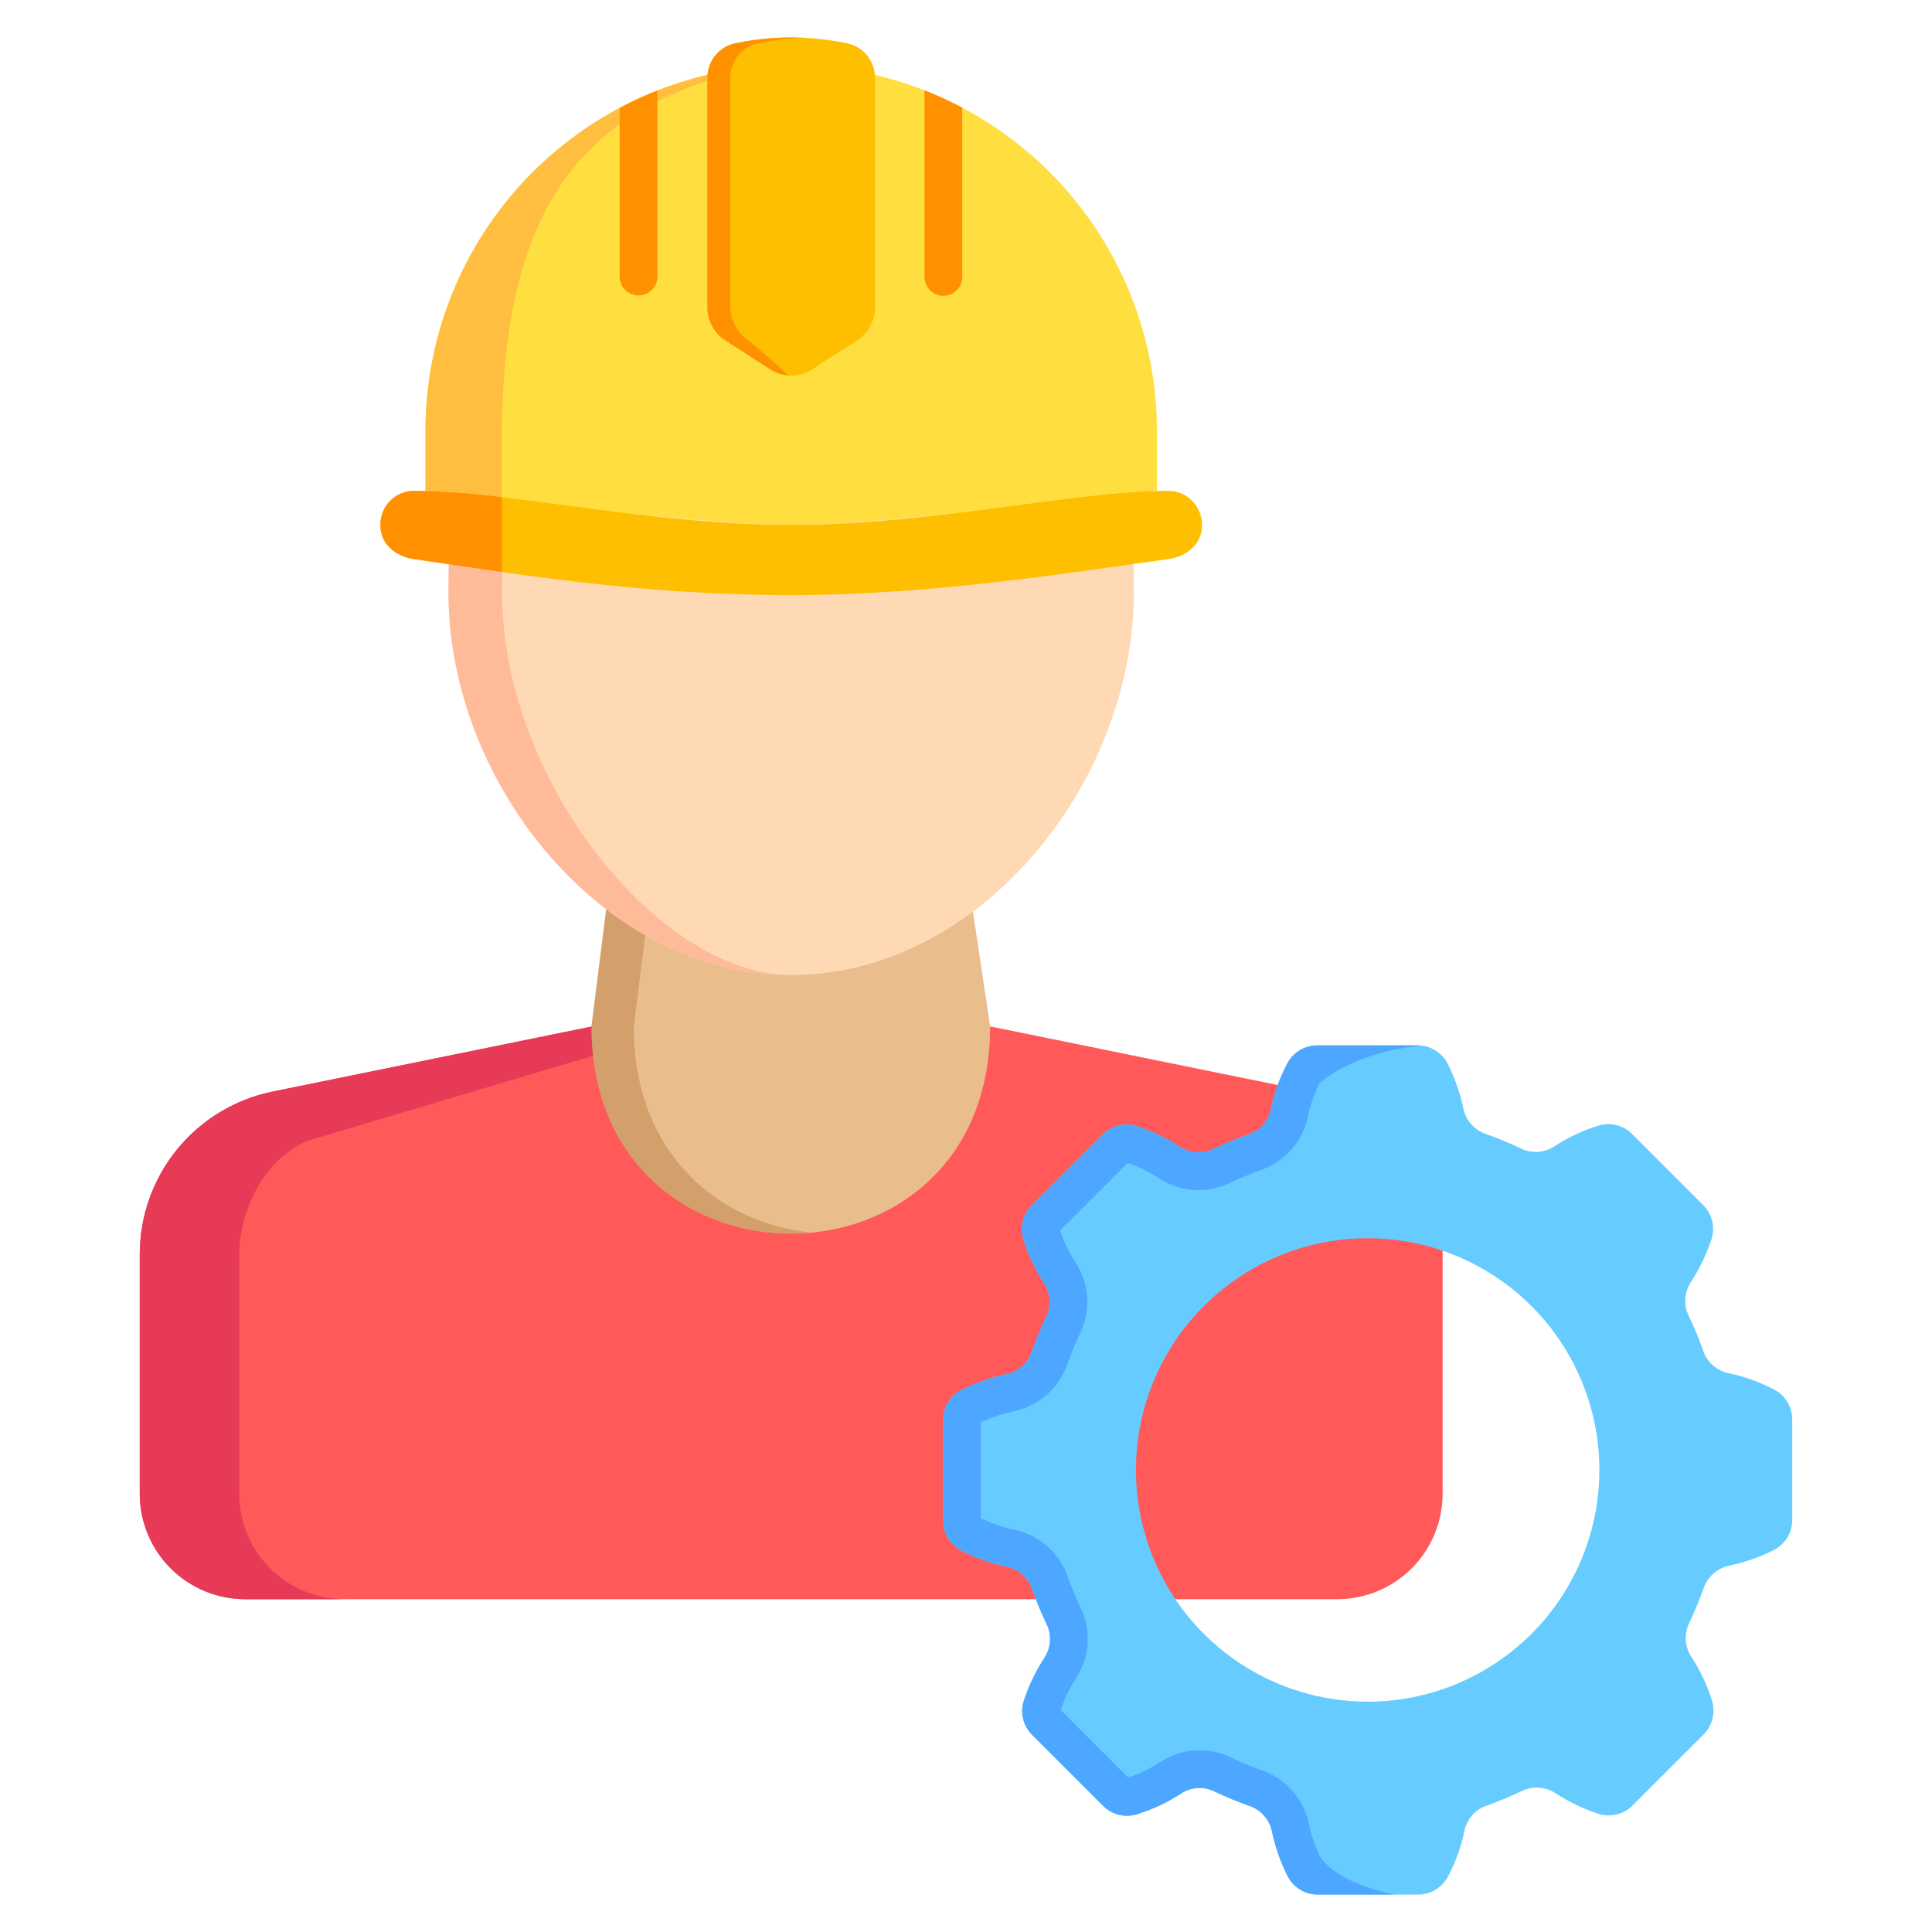 <svg width="91" height="91" viewBox="0 0 91 91" fill="none" xmlns="http://www.w3.org/2000/svg">
<path d="M62.984 75.325H11.548C10.231 75.325 8.968 74.802 8.037 73.871C7.106 72.94 6.583 71.677 6.583 70.36V59.077C6.583 57.274 7.206 55.527 8.346 54.13C9.487 52.734 11.074 51.775 12.841 51.414L27.896 48.345H46.637L61.691 51.414C63.458 51.775 65.046 52.734 66.186 54.13C67.326 55.527 67.949 57.274 67.949 59.077V70.36C67.949 71.677 67.426 72.94 66.495 73.871C65.564 74.802 64.301 75.325 62.984 75.325Z" fill="#FF5959"/>
<path d="M16.232 75.325H11.548C10.231 75.325 8.968 74.802 8.037 73.871C7.106 72.94 6.583 71.677 6.583 70.36V59.077C6.583 57.274 7.206 55.527 8.346 54.13C9.487 52.734 11.074 51.775 12.841 51.414L27.896 48.345H32.58L14.532 53.719C12.098 54.736 11.268 57.497 11.268 59.077V70.36C11.268 71.677 11.791 72.94 12.722 73.871C13.653 74.802 14.916 75.325 16.232 75.325Z" fill="#E63A57"/>
<path d="M46.637 48.345C46.637 61.358 27.896 61.358 27.896 48.345L28.921 40.168H45.412L46.637 48.345Z" fill="#EABD8C"/>
<path d="M38.224 58.054C33.232 58.549 27.857 55.314 27.857 48.345L28.883 40.168H30.876L29.851 48.345C29.851 54.389 33.894 57.624 38.224 58.054Z" fill="#D3A06C"/>
<path d="M53.406 27.924C53.406 36.839 46.18 45.926 37.266 45.926C28.352 45.926 21.125 36.839 21.125 27.924C21.125 25.326 21.312 21.424 21.664 19.513C23.496 9.559 29.786 8.249 37.266 8.249C44.682 8.249 50.93 10.576 52.82 19.788C53.202 21.649 53.406 25.464 53.406 27.924Z" fill="#FFD9B3"/>
<path d="M37.266 45.926C28.352 45.926 21.125 36.839 21.125 27.924C21.125 25.326 21.312 21.424 21.664 19.513C23.496 9.559 29.787 8.249 37.266 8.249C37.628 8.249 37.986 8.256 38.343 8.268C31.51 8.457 25.902 10.21 24.19 19.513C23.839 21.424 23.651 25.325 23.651 27.924C23.651 36.839 31.103 45.926 37.266 45.926Z" fill="#FFBB99"/>
<path d="M54.493 20.297V23.12C54.493 23.12 41.592 24.727 37.266 24.727C32.941 24.727 20.04 23.12 20.04 23.12V20.297C20.04 16.027 21.626 11.909 24.49 8.742C27.354 5.575 31.292 3.584 35.541 3.156L39.028 3.16C43.269 3.596 47.198 5.59 50.055 8.755C52.911 11.921 54.492 16.033 54.493 20.297Z" fill="#FFDF40"/>
<path d="M23.638 20.706V23.547L20.04 23.12V20.297C20.04 16.027 21.626 11.909 24.49 8.742C27.354 5.575 31.292 3.584 35.541 3.156C28.247 4.947 23.638 8.709 23.638 20.706Z" fill="#FFBE40"/>
<path d="M55.031 26.334C50.723 26.92 44.006 28.029 37.266 28.029C29.942 28.029 23.936 26.97 19.501 26.334C18.636 26.21 17.919 25.626 17.919 24.753V24.703C17.919 24.495 17.96 24.29 18.039 24.098C18.119 23.905 18.235 23.731 18.382 23.584C18.529 23.437 18.703 23.32 18.895 23.241C19.087 23.161 19.293 23.12 19.501 23.12C23.942 23.12 30.604 24.728 37.266 24.728C43.928 24.728 50.59 23.12 55.031 23.12C55.239 23.12 55.445 23.161 55.637 23.241C55.829 23.32 56.003 23.437 56.15 23.584C56.297 23.731 56.413 23.905 56.493 24.098C56.572 24.29 56.613 24.495 56.613 24.703V24.753C56.614 25.626 55.897 26.217 55.031 26.334Z" fill="#FDBF00"/>
<path d="M23.638 26.942C22.138 26.728 20.755 26.514 19.501 26.334C18.636 26.21 17.918 25.626 17.918 24.753V24.703C17.918 24.495 17.959 24.289 18.038 24.097C18.118 23.905 18.234 23.731 18.381 23.584C18.528 23.437 18.703 23.32 18.895 23.241C19.087 23.161 19.293 23.12 19.501 23.12C20.884 23.142 22.266 23.242 23.638 23.419V26.942Z" fill="#FF9100"/>
<path d="M40.37 16.032L38.243 17.405C37.952 17.593 37.613 17.693 37.267 17.693C36.92 17.693 36.581 17.593 36.29 17.405L34.163 16.032C33.905 15.864 33.692 15.635 33.545 15.365C33.398 15.095 33.32 14.791 33.32 14.483V3.651C33.321 3.273 33.451 2.907 33.69 2.613C33.929 2.32 34.261 2.118 34.632 2.041C36.369 1.672 38.164 1.672 39.901 2.041C40.272 2.118 40.604 2.32 40.843 2.613C41.082 2.907 41.212 3.273 41.213 3.651V14.483C41.213 14.791 41.136 15.094 40.988 15.365C40.841 15.635 40.628 15.864 40.37 16.032Z" fill="#FDBF00"/>
<path d="M37.13 17.683C36.831 17.661 36.542 17.566 36.29 17.404L34.163 16.032C33.905 15.864 33.692 15.635 33.545 15.365C33.398 15.094 33.32 14.791 33.32 14.483V3.651C33.321 3.273 33.451 2.907 33.69 2.613C33.929 2.32 34.261 2.118 34.632 2.041C35.674 1.821 36.74 1.733 37.805 1.779C37.1 1.808 36.398 1.896 35.708 2.041C35.337 2.118 35.005 2.32 34.766 2.613C34.528 2.907 34.397 3.273 34.397 3.651V14.483C34.406 14.789 34.488 15.088 34.634 15.357C34.781 15.626 34.988 15.857 35.24 16.031C35.723 16.395 37.022 17.583 37.13 17.683Z" fill="#FF9100"/>
<path d="M83.581 65.46C82.896 65.096 82.162 64.832 81.403 64.675C81.136 64.618 80.888 64.494 80.684 64.314C80.479 64.133 80.324 63.904 80.233 63.647C80.033 63.082 79.803 62.528 79.544 61.988C79.422 61.739 79.366 61.463 79.381 61.186C79.396 60.909 79.482 60.641 79.631 60.406C80.047 59.772 80.379 59.085 80.616 58.364C80.704 58.086 80.714 57.789 80.644 57.505C80.575 57.222 80.428 56.964 80.221 56.758L76.88 53.417C76.677 53.213 76.423 53.068 76.144 52.997C75.866 52.927 75.573 52.933 75.298 53.015C74.556 53.243 73.85 53.575 73.202 54.001C72.973 54.149 72.71 54.236 72.437 54.254C72.164 54.271 71.892 54.218 71.646 54.1C71.106 53.841 70.552 53.612 69.987 53.413C69.725 53.323 69.49 53.168 69.305 52.961C69.12 52.755 68.992 52.505 68.931 52.234C68.777 51.491 68.525 50.772 68.183 50.095C68.049 49.836 67.846 49.619 67.596 49.468C67.347 49.316 67.06 49.237 66.768 49.238H62.045C61.757 49.238 61.475 49.315 61.228 49.462C60.98 49.609 60.778 49.821 60.641 50.074C60.278 50.76 60.014 51.494 59.856 52.254C59.8 52.521 59.675 52.768 59.495 52.973C59.315 53.178 59.085 53.333 58.828 53.424C58.263 53.623 57.71 53.853 57.17 54.112C56.921 54.235 56.645 54.291 56.367 54.276C56.09 54.261 55.822 54.175 55.588 54.026C54.953 53.609 54.267 53.278 53.545 53.041C53.267 52.953 52.97 52.943 52.687 53.013C52.404 53.082 52.145 53.228 51.94 53.436L48.598 56.777C48.395 56.98 48.249 57.234 48.179 57.512C48.108 57.791 48.114 58.084 48.196 58.359C48.424 59.1 48.756 59.806 49.182 60.454C49.331 60.683 49.418 60.947 49.435 61.219C49.453 61.492 49.4 61.765 49.281 62.011C49.023 62.551 48.794 63.105 48.595 63.67C48.505 63.932 48.349 64.167 48.143 64.352C47.936 64.536 47.686 64.665 47.416 64.725C46.673 64.88 45.953 65.131 45.276 65.473C45.017 65.608 44.8 65.811 44.649 66.06C44.498 66.31 44.419 66.597 44.42 66.888V71.611C44.419 71.899 44.496 72.182 44.644 72.429C44.791 72.676 45.002 72.879 45.255 73.016C45.941 73.379 46.674 73.643 47.433 73.8C47.7 73.857 47.948 73.981 48.153 74.161C48.358 74.341 48.513 74.571 48.603 74.829C48.803 75.393 49.033 75.947 49.292 76.487C49.414 76.736 49.47 77.012 49.455 77.289C49.44 77.566 49.354 77.835 49.205 78.069C48.789 78.703 48.458 79.39 48.221 80.111C48.132 80.389 48.122 80.686 48.192 80.969C48.262 81.253 48.408 81.511 48.615 81.717L51.957 85.058C52.159 85.262 52.413 85.407 52.692 85.478C52.971 85.548 53.263 85.542 53.538 85.46C54.28 85.232 54.985 84.9 55.634 84.474C55.863 84.326 56.126 84.238 56.399 84.221C56.672 84.204 56.944 84.257 57.19 84.375C57.73 84.634 58.284 84.863 58.849 85.062C59.112 85.151 59.346 85.307 59.531 85.513C59.716 85.72 59.845 85.97 59.905 86.241C60.059 86.984 60.31 87.703 60.653 88.38C60.787 88.639 60.99 88.856 61.24 89.007C61.489 89.159 61.776 89.238 62.068 89.237H66.792C67.08 89.237 67.362 89.16 67.61 89.013C67.857 88.866 68.06 88.654 68.196 88.401C68.559 87.716 68.823 86.983 68.981 86.223C69.037 85.956 69.162 85.709 69.342 85.504C69.522 85.299 69.752 85.144 70.009 85.053C70.574 84.853 71.127 84.624 71.668 84.364C71.916 84.242 72.193 84.186 72.47 84.201C72.747 84.216 73.015 84.302 73.249 84.451C73.884 84.868 74.571 85.199 75.292 85.436C75.57 85.524 75.867 85.534 76.15 85.464C76.434 85.395 76.692 85.248 76.897 85.041L80.239 81.7C80.443 81.497 80.588 81.243 80.658 80.964C80.729 80.686 80.723 80.393 80.641 80.118C80.413 79.376 80.081 78.671 79.655 78.023C79.506 77.793 79.419 77.53 79.402 77.257C79.385 76.985 79.438 76.712 79.556 76.466C79.814 75.926 80.044 75.372 80.243 74.807C80.332 74.545 80.488 74.31 80.694 74.125C80.901 73.941 81.151 73.812 81.422 73.751C82.165 73.597 82.884 73.346 83.561 73.004C83.82 72.869 84.037 72.666 84.188 72.416C84.339 72.167 84.418 71.88 84.417 71.588V66.864C84.418 66.576 84.341 66.293 84.193 66.046C84.046 65.799 83.834 65.596 83.581 65.46ZM64.418 80.151C62.26 80.151 60.149 79.511 58.355 78.312C56.56 77.112 55.161 75.408 54.335 73.413C53.509 71.419 53.292 69.225 53.714 67.107C54.135 64.99 55.174 63.045 56.701 61.519C58.227 59.993 60.172 58.953 62.289 58.532C64.406 58.111 66.601 58.327 68.595 59.153C70.589 59.979 72.294 61.378 73.493 63.173C74.692 64.968 75.333 67.078 75.333 69.237C75.333 70.67 75.05 72.09 74.502 73.414C73.954 74.738 73.15 75.941 72.136 76.955C71.123 77.968 69.919 78.772 68.595 79.321C67.271 79.87 65.852 80.152 64.418 80.152V80.151Z" fill="#66CCFF"/>
<path d="M65.656 89.235H62.069C61.777 89.237 61.49 89.157 61.241 89.006C60.991 88.855 60.788 88.638 60.654 88.379C60.311 87.702 60.06 86.982 59.906 86.24C59.846 85.969 59.717 85.719 59.532 85.512C59.347 85.306 59.113 85.15 58.85 85.06C58.285 84.862 57.731 84.632 57.191 84.374C56.945 84.255 56.672 84.202 56.4 84.22C56.127 84.237 55.864 84.324 55.635 84.473C54.986 84.899 54.281 85.231 53.539 85.459C53.264 85.541 52.971 85.547 52.693 85.476C52.414 85.406 52.16 85.261 51.958 85.057L48.616 81.716C48.409 81.51 48.263 81.251 48.193 80.968C48.123 80.685 48.133 80.388 48.222 80.11C48.459 79.389 48.79 78.702 49.206 78.067C49.355 77.833 49.441 77.565 49.456 77.288C49.471 77.011 49.415 76.735 49.293 76.486C49.034 75.946 48.804 75.392 48.604 74.827C48.514 74.57 48.358 74.34 48.154 74.16C47.949 73.98 47.701 73.856 47.434 73.799C46.675 73.642 45.941 73.377 45.256 73.014C45.003 72.878 44.792 72.675 44.645 72.428C44.497 72.18 44.42 71.898 44.421 71.61V66.888C44.42 66.596 44.499 66.309 44.65 66.06C44.801 65.81 45.018 65.607 45.277 65.472C45.954 65.13 46.674 64.879 47.416 64.725C47.687 64.664 47.937 64.536 48.144 64.351C48.35 64.166 48.506 63.931 48.596 63.669C48.795 63.104 49.024 62.55 49.282 62.01C49.401 61.764 49.454 61.491 49.436 61.219C49.419 60.946 49.332 60.683 49.183 60.453C48.757 59.805 48.425 59.1 48.197 58.358C48.115 58.083 48.109 57.79 48.18 57.512C48.251 57.233 48.395 56.979 48.599 56.776L51.941 53.435C52.146 53.228 52.405 53.081 52.688 53.012C52.971 52.942 53.268 52.952 53.546 53.04C54.267 53.277 54.954 53.608 55.589 54.025C55.823 54.174 56.092 54.26 56.368 54.275C56.645 54.29 56.922 54.234 57.171 54.112C57.711 53.852 58.264 53.623 58.829 53.423C59.086 53.333 59.316 53.178 59.496 52.973C59.676 52.768 59.8 52.52 59.857 52.254C60.014 51.494 60.278 50.761 60.641 50.076C60.778 49.822 60.981 49.611 61.228 49.464C61.475 49.317 61.758 49.24 62.045 49.24H66.769C66.821 49.24 66.872 49.246 66.924 49.251C65.216 49.425 63.424 49.962 62.154 51.017C61.898 51.525 61.71 52.065 61.596 52.622C61.474 53.186 61.21 53.709 60.829 54.143C60.449 54.576 59.964 54.906 59.42 55.099C58.916 55.278 58.421 55.483 57.939 55.715C57.474 55.937 56.964 56.053 56.448 56.054C55.8 56.056 55.165 55.869 54.621 55.516C54.152 55.208 53.647 54.958 53.117 54.772L49.934 57.955C50.111 58.495 50.36 59.01 50.673 59.484C50.986 59.969 51.17 60.526 51.207 61.103C51.245 61.679 51.134 62.255 50.886 62.777C50.655 63.26 50.451 63.754 50.273 64.259C50.081 64.808 49.751 65.298 49.316 65.683C48.881 66.069 48.355 66.337 47.787 66.463C47.238 66.576 46.705 66.756 46.199 66.999V71.502C46.706 71.759 47.246 71.947 47.803 72.061C48.367 72.183 48.89 72.447 49.324 72.827C49.757 73.208 50.087 73.693 50.281 74.237C50.459 74.741 50.664 75.235 50.895 75.717C51.148 76.242 51.262 76.822 51.227 77.403C51.193 77.983 51.01 78.546 50.697 79.036C50.389 79.505 50.139 80.01 49.953 80.539L53.137 83.723C53.677 83.546 54.191 83.297 54.665 82.984C55.211 82.629 55.849 82.439 56.5 82.44C57.004 82.441 57.502 82.554 57.957 82.771C58.44 83.002 58.935 83.207 59.44 83.384C59.988 83.577 60.478 83.906 60.864 84.341C61.25 84.776 61.518 85.302 61.644 85.87C61.757 86.419 61.937 86.953 62.18 87.459C62.79 88.338 64.154 88.915 65.656 89.235Z" fill="#4DA6FF"/>
<path d="M30.963 4.261V13.028C30.963 13.264 30.869 13.49 30.703 13.656C30.536 13.823 30.31 13.917 30.074 13.917C29.838 13.917 29.613 13.823 29.446 13.656C29.279 13.49 29.186 13.264 29.186 13.028V5.083C29.762 4.776 30.355 4.501 30.963 4.261ZM43.545 4.252V13.046C43.545 13.281 43.639 13.507 43.806 13.674C43.972 13.841 44.198 13.934 44.434 13.934C44.67 13.934 44.896 13.841 45.062 13.674C45.229 13.507 45.323 13.281 45.323 13.046V5.071C44.746 4.764 44.153 4.491 43.545 4.252Z" fill="#FF9100"/>
</svg>
